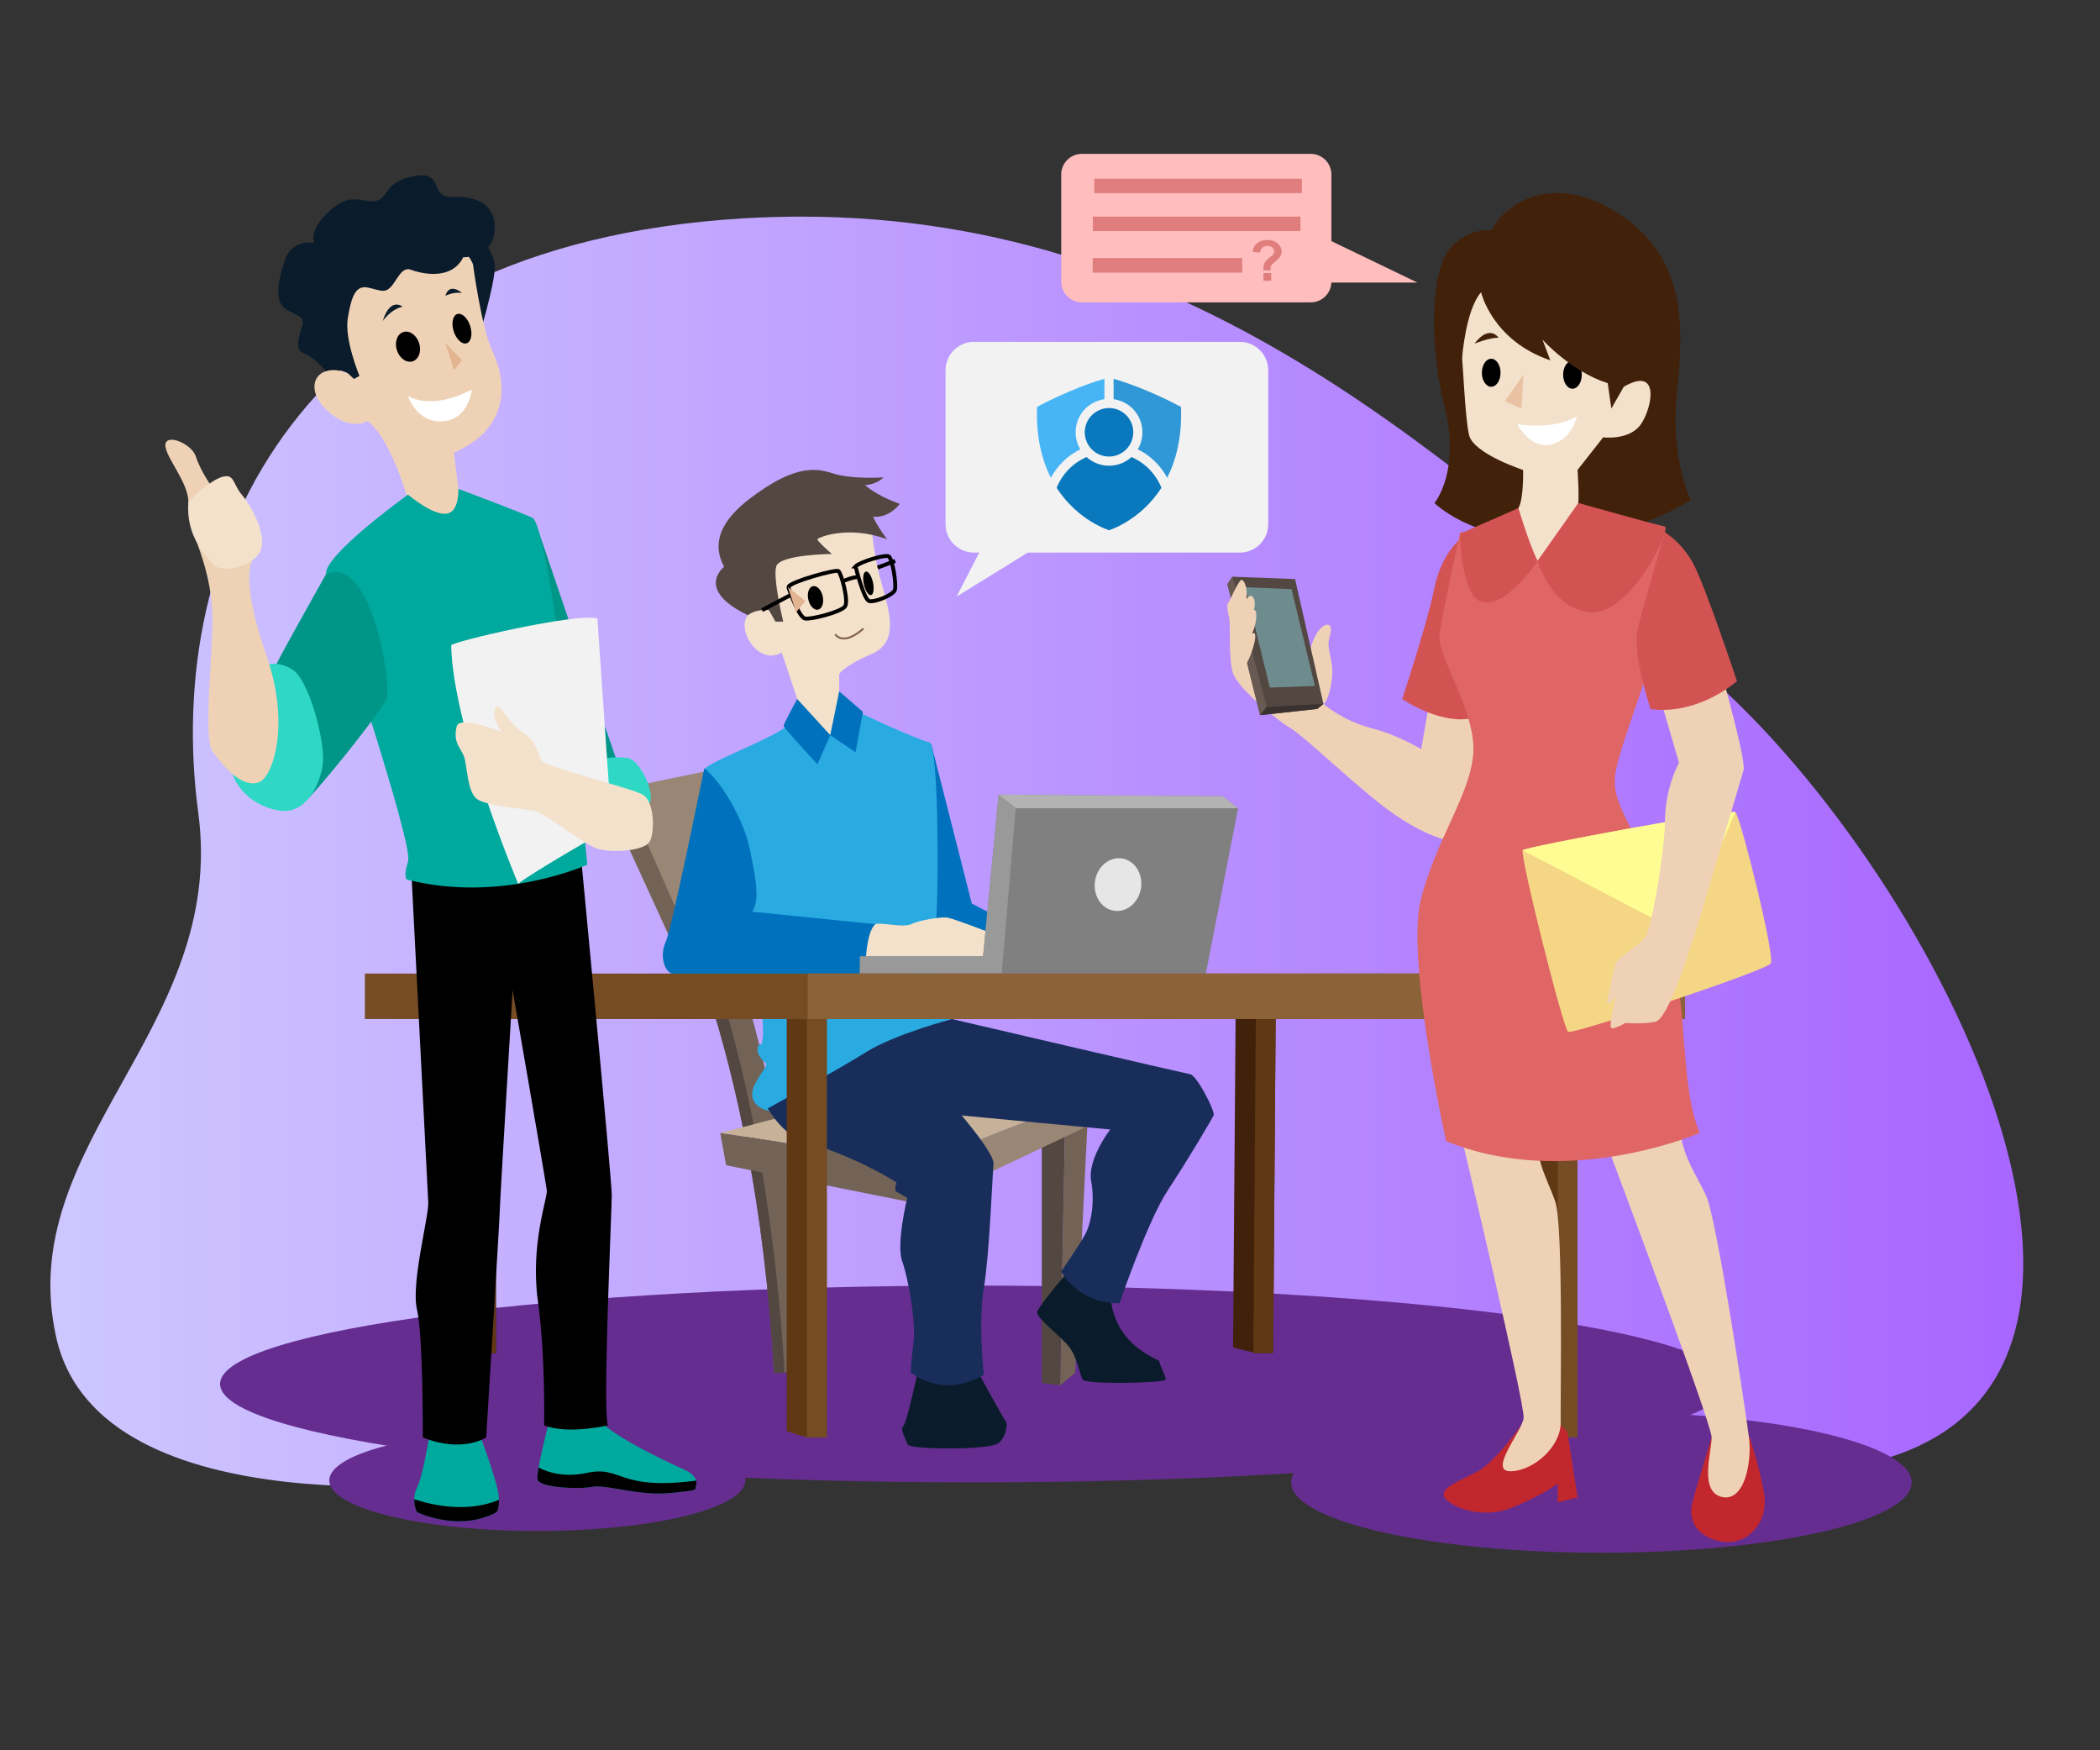 <?xml version="1.0" encoding="UTF-8"?>
<svg version="1.1" viewBox="0 0 7200 6000" xml:space="preserve" xmlns="http://www.w3.org/2000/svg" xmlns:cc="http://creativecommons.org/ns#" xmlns:dc="http://purl.org/dc/elements/1.1/" xmlns:rdf="http://www.w3.org/1999/02/22-rdf-syntax-ns#"><rect x="0" y="0" width="7200" height="6000" fill="#333333" stroke="none"/><defs><linearGradient id="a" x2="1" gradientTransform="matrix(5074.4 0 0 -5074.4 129.63 2307.2)" gradientUnits="userSpaceOnUse"><stop stop-color="#cec7ff" offset="0"/><stop stop-color="#a866ff" offset="1"/></linearGradient><clipPath id="c"><path d="m0 4500h5400v-4500h-5400z"/></clipPath><clipPath id="b"><path d="m0 4500h5400v-4500h-5400z"/></clipPath><clipPath id="e"><path d="m0 4500h5400v-4500h-5400z"/></clipPath><clipPath id="d"><path d="m0 4500h5400v-4500h-5400z"/></clipPath></defs><g transform="matrix(1.333 0 0 -1.333 0 6e3)"><path d="m1910.5 3939.5c-1134.2-68.163-1493.1-836.66-1400.5-1529 74.268-555.01-478.5-850.87-364.98-1350.3 113.53-499.48 1100.2-365.5 1100.2-365.5s853.03 180.99 1655.1 180.99 1151.2-360.8 1948-125.75c796.8 235.05 90.184 1585.4-516.7 2064.9-579.66 457.99-1225.9 1129.3-2271 1129.2-49.088 0-99.247-1.489-150.13-4.547" fill="url(#a)"/><g clip-path="url(#c)"><g transform="translate(1917,694)"><path d="m0 0c0-71.797-239.53-130-535-130s-535 58.203-535 130 239.53 130 535 130 535-58.203 535-130" fill="#662d91"/></g><g transform="translate(4445,942)"><path d="m0 0c0-139.73-868.34-253-1939.5-253s-1939.5 113.27-1939.5 253 868.34 253 1939.5 253 1939.5-113.27 1939.5-253" fill="#662d91"/></g><g transform="translate(4917,689)"><path d="m0 0c0-99.964-357.28-181-798-181s-798 81.036-798 181 357.28 181 798 181 798-81.036 798-181" fill="#662d91"/></g></g><g transform="translate(2798.5,1641.5)"><path d="m0 0-33-671-39-32 13 676z" fill="#736357"/></g><g transform="translate(2726.5,938.5)"><path d="m0 0-47 6v618l60 52z" fill="#534741"/></g><g clip-path="url(#b)"><g transform="translate(2362,981)"><path d="m0 0s-30-142-39-148 7-35 12-47 182.57-14.143 225 0c27 9 33 54 27 60s-76 135-76 135z" fill="#0a1c2b"/></g><g transform="translate(2750.5,1235.5)"><path d="m0 0s-79-93-83-108 62-63 83-91 26-69 34-83 214-9 214 0-17 41-17 47-112 36-125 163-106 72-106 72" fill="#0a1c2b"/></g><g transform="translate(2394.5,2590.5)"><path d="m0 0 105-413 69-36v-37l-36.347-27.331s39.347-34.669-74.653 6.331l-114 41z" fill="#0071bc"/></g><g transform="translate(2071.5,994.5)"><path d="m0 0-54-24h-27c-47 859-299 1294-299 1294l28.77 12.66 71.23 31.34c275-669 280-1314 280-1314" fill="#736357"/></g><g transform="translate(2017.5,970.5)"><path d="m 0,0 h -27 c -47,859 -299,1294 -299,1294 l 28.77,12.66 C -32.46,814.32 0,0 0,0" fill="#534741"/></g><g transform="translate(1719.5,2097.5)"><path d="m0 0c16 0 543 165 543 165l-97.323 327.91-562.68-116.91-41-31z" fill="#998675"/></g><g transform="translate(1602.5,2473.5)"><path d="m0 0 160.45-364.46-43.447-11.545-158 345z" fill="#736357"/></g><g transform="translate(1852.5,1587.5)"><path d="m0 0 510-78 455 177-458 33z" fill="#c7b299"/></g><g transform="translate(1852.5,1587.5)"><path d="m0 0 15-83 504-101-9 106z" fill="#736357"/></g><g transform="translate(2362.5,1509.5)"><path d="m0 0 9-106 446 211v72z" fill="#998675"/></g><g transform="translate(2194.5,2677.5)"><path d="m0 0c1-3 167-80 195-85s24-442 17-471 11-185 15-186 27-7 34-24-7-31-7-31-114-31-186-88c-57.924-45.856-225-156-270-151s-71 31-51 71 38 49 25 58-23 30-16 41 9-8 12 28-31 404-53 454-115 211-95 232 188 83 214 113 166 39 166 39" fill="#29abe2"/></g><g transform="translate(2240.5,3158.5)"><path d="m0 0c1-3 4-75 26-154s47-155-26-186-82-51-82-51v-65l-23-92-80 78-45 135s-30-23-66 8-54 115 38 100c0 0-51 140-42 156s187 136 259 101z" fill="#f4e1cb"/></g><g transform="translate(1977.7 2932.2)"><path d="m0 0 16.8-29.704h20s-27 111-18 142 143 32 143 32-39 34-37 38 77 37 179 0c0 0-24 31-36 58 0 0 37-7 69 33 0 0-51 16-90 48 0 0 29 1 48 20 0 0-82-6-133 11s-107 13-210-65-86-140-67-176c0 0-76.683-57.987 61.158-124.49 0 0 17.242 15.901 54.042 13.197" fill="#534741"/></g><g transform="translate(2170.4 2856.6)"><path d="m0 0c-1.67 0-3.304 0.112-4.904 0.337-12.453 1.748-17.882 9.835-18.107 10.178-0.756 1.155-0.433 2.705 0.721 3.462 1.153 0.755 2.697 0.435 3.456-0.712 0.205-0.304 4.588-6.628 14.786-7.999 9.569-1.287 26.271 1.75 51.495 23.512 1.046 0.902 2.624 0.786 3.527-0.259 0.901-1.046 0.785-2.625-0.26-3.527-19.247-16.605-36.278-24.992-50.714-24.992" fill="#84654e"/></g><g transform="translate(2028.5,2988.5)"><path d="m0 0s26-75 42-78 93 17 103 31-10 86-17 91-122-27-128-40z" fill="none" stroke="#000" stroke-miterlimit="10" stroke-width="10"/></g><g transform="translate(2245.3 3003.5)"><path d="m0 0c3.672-16.722 1.427-31.425-5.015-32.84-6.441-1.414-14.64 10.995-18.313 27.717-3.672 16.723-1.427 31.425 5.015 32.84 6.441 1.415 14.641-10.994 18.313-27.717"/></g><g transform="translate(2168.9 3006.9)"><path d="m0 0s26.632 11.583 42.632 10.583" fill="none" stroke="#000" stroke-miterlimit="10" stroke-width="10"/></g><g transform="translate(2200.5,3044.5)"><path d="m0 0s21-85 35-89 61 15 66 28-6 82-16 87-75-15-85-26z" fill="none" stroke="#000" stroke-miterlimit="10" stroke-width="10"/></g><g transform="translate(2034.8 2971.6)"><path d="m0 0-74.68-39.521" fill="none" stroke="#000" stroke-miterlimit="10" stroke-width="10"/></g><g transform="translate(2257.3 3041.6)"><path d="m0 0 45.164 16.894" fill="none" stroke="#000" stroke-miterlimit="10" stroke-width="10"/></g><g transform="translate(2116.1 2967.6)"><path d="m0 0c3.672-16.723-1.659-32.104-11.908-34.354-10.249-2.251-21.535 9.48-25.207 26.203-3.673 16.722 1.659 32.103 11.908 34.354s21.535-9.481 25.207-26.203"/></g><g transform="translate(2135.5,2610.5)"><path d="m0 0-33-75s-87 94-87 99 34.972 69.083 34.972 69.083z" fill="#0071bc"/></g><g transform="translate(2158.5 2723.2)"><path d="m0 0-23-112.71 65-44 19 104z" fill="#0071bc"/></g><g transform="translate(2251.5,2124.5)"><path d="m0 0c13.901 5.636 71-10 92 0s74 19 92 17 142-51 142-51l10-66-387 17s14 68 51 83" fill="#f4e1cb"/></g><g transform="translate(1974.5,1650.5)"><path d="m0 0c2.46-2.46 38.462-68.783 97-86 136-40 234-104 234-104s-6-21 0-24 28-16 28-16-29-118-13-163 36-157 29-211-7-75-7-75 80-69 188-6c0 0-15 132 0 223s22 293 25 319-82 125-82 125l382-36s-59-77-49-132 0-110-16-139-61-94-61-94 41-82 150-82c0 0 72 212 125 292s112 181 117 191-43 103-60 106-613 142-613 142-147-39-219-84-255-146-255-146" fill="#192d5b"/></g><g transform="translate(1811.5,2525.5)"><path d="m0 0s-83-411-99-446-5-74 15-82 498 0 498 0-1 104 26 127l-317 32s9.104 10.806 11 36c2.765 36.745-12.871 104.04-17 125-13 66-67 168-117 208" fill="#0071bc"/></g><g transform="translate(2213.4 2041.9)"><path d="m0 0h315.13l40 415.64 577-4 39-31-83-425h-890z" fill="#808080"/></g><g transform="translate(2934.8 2217.5)"><path d="m0 0c-5.505-37.15-36.465-63.34-69.15-58.496-32.686 4.843-54.721 38.885-49.216 76.035 5.505 37.149 36.464 63.339 69.15 58.496 32.686-4.844 54.721-38.886 49.216-76.035" fill="#e6e6e6"/></g><g transform="translate(3184.5,2422.5)"><path d="m0 0h-572l-44 35 577-4z" fill="#b3b3b3"/></g><g transform="translate(2612.5,2422.5)"><path d="m0 0-36-424-365-1v44h317l40 416z" fill="#999"/></g><g transform="translate(3188.9 3622)"><path d="m0 0h-683.82c-40.365 0-73.088-32.723-73.088-73.088v-395.82c0-40.365 32.723-73.088 73.088-73.088h13.64l-58.352-113.14 183.14 113.14h545.39c40.365 0 73.088 32.723 73.088 73.088v395.82c0 40.365-32.723 73.088-73.088 73.088" fill="#f2f2f2"/></g><g transform="translate(2667.4 3454.7)"><path d="m 0,0 c -2.936,-77.417 12.526,-136.922 35.568,-182.303 16.843,31.762 43.306,57.379 75.597,73.181 -24.207,40.861 -10.705,93.608 30.157,117.814 9.825,5.821 20.712,9.626 32.024,11.194 V 72.328 C 84.749,46.683 0,0 0,0" fill="#47b5f5"/></g><g transform="translate(3037.6 3454.7)"><path d="m0 0s-84.693 46.68-173.34 72.288v-52.442c47.03-6.507 79.88-49.908 73.373-96.938-1.565-11.314-5.37-22.203-11.191-32.03 32.281-15.805 58.73-41.422 75.559-73.181 23.079 45.341 38.504 104.85 35.595 182.3" fill="#3198d8"/></g><g transform="translate(2987.3 3246.6)"><path d="m0 0c-54.934-85.037-134.77-109.01-134.77-109.01s-79.827 23.972-134.77 109.01c14.245 35.475 41.885 63.915 76.939 79.166h0.036c32.789-29.783 82.838-29.783 115.63 0 35.051-15.254 62.688-43.693 76.932-79.166" fill="#0a78bd"/></g><g transform="translate(2914.9 3389.4)"><path d="m0 0c-0.032-22.778-12.447-43.738-32.408-54.711 0-0.037 0-0.037-0.037 0-18.655-10.257-41.259-10.257-59.913 0-0.037-0.037-0.037-0.037-0.037 0-30.221 16.562-41.295 54.487-24.734 84.709 8.938 16.308 24.683 27.781 42.944 31.291 3.883 0.751 7.829 1.125 11.784 1.115 34.416 0.044 62.352-27.818 62.401-62.234z" fill="#0a78bd"/></g></g><g transform="translate(2126.5,1939.5)"><path d="m0 0v-1135h-51l-52 15.79v1119.2z" fill="#603813"/></g><path d="m2126.5 804.5h-51v1135h51z" fill="#754c24"/><g transform="translate(1275.5,1939.5)"><path d="m0 0v-918.12h-51v-0.13l-0.5 0.13h-0.01l-51.49 12.95v905.17z" fill="#42210b"/></g><path d="m1275.5 1021.4h-51v918.12h51z" fill="#603813"/><g transform="translate(4057.5,1939.5)"><path d="m0 0v-1135h-51l-52 17.09v1117.9z" fill="#603813"/></g><path d="m4057.5 804.5h-51v1135h51z" fill="#754c24"/><g transform="translate(3281.5,1939.5)"><path d="m0 0-6.91-918.12h-45.33l-5.52 1.39-52.24 13.15 7 903.58z" fill="#42210b"/></g><g transform="translate(3281.5,1939.5)"><path d="m0 0-6.77-918.12h-51l0.01 1.39 6.76 916.73z" fill="#603813"/></g><path d="m4333.5 1880.5h-3395v117h3395z" fill="#754c24"/><path d="m4333.5 1880.5h-2256v117h2256z" fill="#8c6239"/><g transform="translate(1224 1021.4)"><path d="m0 0 0.5-0.129v0.129z" fill="#fff"/></g><g clip-path="url(#e)"><g transform="translate(1222.5,3901.5)"><path d="m0 0s51-41 50-89-41-178-41-178-61 192-60 199 51 68 51 68" fill="#0a1c2b"/></g><g transform="translate(1790.5,682.5)"><path d="m0 0c-5-14 13-13-67-21s-165 23-200 16-137-2-141 19c-0.94 4.939 0.33 16.24 2.83 30.641 8.11 46.809 29.17 126.36 29.17 126.36s95 45 124 0 206-125 224-133c13.41-5.96 25.14-16.35 28.19-27.05 1.06-3.67 1.09-7.38-0.19-10.95" fill="#00a99d"/></g><g transform="translate(1277.5,612.5)"><path d="m0 0c-98-53-205 0-205 0s-7.3 14.141-7.1 33.17c0.08 9.16 1.91 19.439 7.1 29.83 16 32 31 129 31 129h133s36-96 44-137c1.78-9.12 2.62-16.91 2.85-23.51 0.8-23.03-5.85-31.49-5.85-31.49" fill="#00a99d"/></g><g transform="translate(1495.5,2285.5)"><path d="m0 0s78-817 78-858-24-551-10-592c0 0-103-24-164 0 0 0 4 175-16 320s25 265 23 284-88 515-88 515-33-548-33-566-35-584-35-584-61-41-163 0c0 0 1 262-15 329s31 240 29 276-43 840-43 840z"/></g><g transform="translate(1377.6 3157.7)"><path d="m0 0s210.86-623.18 233.86-684.18-102-127-117-121-116.86 805.18-116.86 805.18" fill="#009687"/></g><g transform="translate(1216.5,3821.5)"><path d="m0 0s22-164 49-221 46.449-145.55-25-217c-24-24-73-47-73-47l15-122-15-63-112 43s-44 173-110 224c0 0-43-28-102 25-67.472 60.61-29 129 51 98 0 0-35 67-35 157s106.45 223.24 243 200c94-16 114-77 114-77" fill="#efd2b6"/></g><g transform="translate(1049.4 3229.1)"><path d="m0 0s73.568-62.732 107.12-46.627c25 12 22.389 61.372 22.389 61.372s151.61-56.372 190.61-74.372 127-728 141-892c0 0-219-100-461-39 0 0-15-2 0 47s-205 690-211 739 210.88 204.63 210.88 204.63" fill="#00a99d"/></g><g transform="translate(838.5,3024.5)"><path d="m0 0s-137-243-137-251 118-227 18-325c0 0 44-16 60-12s198 230 214 266-38 375-155 322" fill="#009687"/></g><g transform="translate(680.5,2789.5)"><path d="m0 0s33 16 74-12 82-184 76-239-44-132-111-122-123 60-128 126-5 232 89 247" fill="#2ed8c4"/></g><g transform="translate(666.5,2489.5)"><path d="m0 0c35.064 13.247 81 147 19 325s-41 229-41 235 11 2-3 61-61 117-77 121-51 64-61 96-76 60-78 30 59-96 59-147 11-73 25-113 37-105 37-195-24-298 0-333 75-97 120-80" fill="#efd2b6"/></g><g transform="translate(484.5,3210.5)"><path d="m0 0s53 54 86 64 28-18 51-45 65-100 49-143-103-61-122-37-71 71-64 161" fill="#f4e1cb"/></g><g transform="translate(1561.3 2551.3)"><path d="m0 0s20.202 5.234 53.202 0.234 72.467-95.284 55.734-115.64c-16.734-20.358-115.73 4.642-122.73-0.358s13.798 115.77 13.798 115.77" fill="#2ed8c4"/></g><g transform="translate(1160.5,2841.5)"><path d="m0 0c-0.172 9.218 327 85 376 69l37-536s-209.46-119.45-240.73-146.22c0 0-168.27 399.22-172.27 613.22" fill="#f2f2f2"/></g><g transform="translate(1174.5,2632.5)"><path d="m0 0c7.63 31.285 113-14 115-13s-26 31-16 58 30-34 69-58 40-59 51-75 230-70 260-87 32-101 16-123-106-30-143-12-129 88-149 93-126 12-151 31-25 87-33 109-29 36-19 77" fill="#f4e1cb"/></g><g transform="translate(894.5,3541.5)"><path d="m0 0 16-15 14 8s-39 94-30 148 19 86 52 79 42-15 58 1 28 54 52 45 104-30 135 32c0 0 71-2 80 62s-36 97-104 93-21 68-101 54-66-57-100-64-61 26-118-25-40-83-40-83-57 12-76-45-25-104 0-123 54-19 45-45-20-64 4-71 56.878-46.018 56.878-46.018 21.122 12.018 56.122-4.982" fill="#0a1c2b"/></g><g transform="translate(1078 3618.7)"><path d="m0 0c6.633-20.796-0.787-41.736-16.571-46.771-15.785-5.034-33.959 7.743-40.592 28.539-6.633 20.795 0.787 41.735 16.572 46.77s33.958-7.742 40.591-28.538"/></g><g transform="translate(1209.4 3662.7)"><path d="m0 0c6.633-20.796 2.513-40.683-9.203-44.42-11.715-3.737-26.589 10.093-33.222 30.888-6.633 20.796-2.513 40.684 9.202 44.42 11.716 3.737 26.59-10.092 33.223-30.888"/></g><g transform="translate(984.5,3675.5)"><path d="m0 0s20 30 51 37c0 0-32 26-51-37" fill="#0a1c2b"/></g><g transform="translate(1145.5,3740.5)"><path d="m0 0s22 11 43 7c0 0-32 29-43-7" fill="#0a1c2b"/></g><g transform="translate(1049.5,3482.5)"><path d="m0 0s59-39 164 17c0 0-6.726-72.606-68-81-73-10-96 64-96 64" fill="#fff"/></g><g transform="translate(1145.5,3619.5)"><path d="m0 0 43-45-21-26z" fill="#e2b491"/></g><g transform="translate(2026.5,2991.5)"><path d="m0 0 21-65 24 29z" fill="#e2b491"/></g><g transform="translate(1790.5,682.5)"><path d="m0 0c-5-14 13-13-67-21s-165 23-200 16-137-2-141 19c-0.94 4.939 0.33 16.24 2.83 30.641 22.61-11.961 65.14-26.551 125.17-13.641 89.9 19.33 77.01-46.37 280.19-20.05 1.06-3.67 1.09-7.38-0.19-10.95"/></g><g transform="translate(1277.5,612.5)"><path d="m0 0c-98-53-205 0-205 0s-7.3 14.141-7.1 33.17c48.72-16.109 136.74-35.359 217.95-1.68 0.8-23.03-5.85-31.49-5.85-31.49"/></g></g><g clip-path="url(#d)"><g transform="translate(3689.5,3207.5)"><path d="m0 0s92-93 291-97 368 104 368 104-39 81-39 210 71 371-127 514-328 17-346-30c0 0-59 9-107-46s-56-240-14-407-26-248-26-248" fill="#42210b"/></g><g transform="translate(3674.5,2684.5)"><path d="m0 0-19-110s-59.992 36.539-128 54c-74 19-123 62-123 62s14 9 21 63-17 74-5 113-18 36-37 0-12-55-26-57-142 126-176 142-24-22-20-39-2-100 9-140 113-123 149-144 177-158 259-216 132.47-68.792 132.47-68.792 84.532 59.792 101.53 113.79 0 213.23 0 213.23z" fill="#efd2b6"/></g><g transform="translate(4402.5,804.5)"><path d="m0 0s-46-149-51-174-1-75 68-92 126 41 119 112c-5.126 51.987-38 154-38 154z" fill="#c1272d"/></g><g transform="translate(3912.9 836.2)"><path d="m0 0s-68.354-95.701-111.35-118.7-101-43-86-67 94-58 172-27 119 62 119 62v-48l51 13-26 168-17 18z" fill="#c1272d"/></g><g transform="translate(4137.5,1545.5)"><path d="m0 0s265-704 265-741-33-139 26-153 78 91 70 153-82 559-110 621-72 112-70 214-201 26-181-94" fill="#efd2b6"/></g><g transform="translate(3760.6 1570.4)"><path d="m0 0s162.38-680.98 158.24-716.08c-4.141-35.104-94.372-139.77-31.372-136.77 60.429 2.878 127.72 65.762 126.71 125.52s7.127 504.97-13.741 567.07-58.969 114.7-45.568 211.24c13.403 96.541-200.71 65.215-194.27-50.98" fill="#efd2b6"/></g><g transform="translate(3750.9 3110.4)"><path d="m0 0s-45.379-38.9-62.379-124.9-82-282-82-282 104-72 189-47-44.621 453.9-44.621 453.9" fill="#d35353"/></g><g transform="translate(4282.2 3132)"><path d="m0 0s18.313-4.49 18.313-114.49-134-418-146-508 66-138 129-368 34-420 88-554c0 0-341-148-652-21 0 0-104 465-65 621s129 272 135 379-95 249-87 305 53 260 53 260l219 28z" fill="#e06565"/></g><g transform="translate(3778.5,3763.5)"><path d="m0 0s-30-63-22-136 11-197 22-245 139-90 139-90 2-74-12-98 49-136 49-136 97 118 103 136 0 98 0 98l66 84s69-9 98 35 48 149-45 95c0 0-31 85-62 133s-243 172-336 124" fill="#f4e1cb"/></g><g transform="translate(3954.5,3058.5)"><path d="m0 0 105.06 149.14s201.94-57.141 221.94-60.141-87-228-189-221-138 132-138 132" fill="#d35353"/></g><g transform="translate(3954.5,3058.5)"><path d="m0 0s-70-109-134-107-65 177-65 177l150 66s24-82 49-136" fill="#d35353"/></g><g transform="translate(4554.5,2023.5)"><path d="m0 0c-12-19-508-183-521-176s-125.63 458.37-117 467c10 10 534.52 105.91 546.98 98.01 0.01-0.01 0.02-0.01 0.02-0.01 12-8 103-370 91-389" fill="#f4d684"/></g><g transform="translate(4463.5,2412.5)"><path d="m0 0s-132-311-139-310-408 212-408 212c10 10 534.52 105.91 546.98 98.01 0.01-0.01 0.02-0.01 0.02-0.01" fill="#fffc94"/></g><g transform="translate(4272.5,2697.5)"><path d="m0 0 46-158s-35-62-36-147-31-252-45-289-72-56-82-81-11-59-19-83 3-27 20 0c0 0-20-78-12-82s36 13 36 13 43-4 77 3 87 184 97 211 123 413 130 436-52 233-52 233z" fill="#efd2b6"/></g><g transform="translate(4068.5,3537.5)"><path d="m0 0c0-19.882-10.745-36-24-36s-24 16.118-24 36 10.745 36 24 36 24-16.118 24-36"/></g><g transform="translate(3859.5,3542.5)"><path d="m0 0c0-19.882-10.745-36-24-36s-24 16.118-24 36 10.745 36 24 36 24-16.118 24-36"/></g><g transform="translate(3902.5,3410.5)"><path d="m0 0s91-17 153 20c0 0-9-57-64-72s-89 52-89 52" fill="#fff"/></g><g transform="translate(3918.5,3537.5)"><path d="m0 0-5-87-43 19z" fill="#e8c2a3"/></g><g transform="translate(3792.5,3617.5)"><path d="m0 0s40 16 62 15c0 0-23 36-62-15" fill="#42210b"/></g><g transform="translate(4235.5,3726.5)"><path d="m0 0c-26 158-206 199-333 174-113.83-22.408-147-106-147-106s-46-128 5-215c0 0 9 125 49 170 0 0 28-124 178-175l-20 53s73.559-81.985 167.69-111.82l9.313-65.185 32 56s78.729 100.11 59 220" fill="#42210b"/></g><g transform="translate(3645.5,3774.5)"><path d="m0 0-221 106.5v171.21c0 29.434-23.86 53.294-53.294 53.294h-588.41c-29.434 0-53.294-23.86-53.294-53.294v-275.41c0-29.434 23.86-53.294 53.294-53.294h588.41c28.664 0 52.033 22.632 53.235 51z" fill="#ffbdbd"/></g><path d="m3348.5 4004.5h-534v37h534z" fill="#e07e7e"/><path d="m3345 3907h-534v37h534z" fill="#e07e7e"/><path d="m3195 3800h-384.5v37.5h384.5z" fill="#e07e7e"/><g transform="translate(4282.2 3132)"><path d="m0 0s38.313-21.49 69.313-73.49 116-309 116-309-97-88-222-72c0 0-48 142-33 206s69.687 248.49 69.687 248.49" fill="#d35353"/></g><path d="m3249.7 3798.9h19.924v-19.924h-19.924zm18.08 6.877h-18.08c-0.048 2.599-0.071 4.184-0.071 4.751 0 5.86 0.969 10.682 2.907 14.464 1.938 3.781 5.814 8.035 11.628 12.762s9.288 7.823 10.423 9.289c1.748 2.315 2.623 4.868 2.623 7.657 0 3.875-1.548 7.197-4.644 9.962-3.095 2.765-7.267 4.148-12.514 4.148-5.059 0-9.288-1.443-12.692-4.325-3.403-2.884-5.743-7.28-7.019-13.188l-18.293 2.269c0.519 8.46 4.124 15.645 10.813 21.554 6.689 5.908 15.467 8.863 26.34 8.863 11.439 0 20.537-2.99 27.297-8.969 6.76-5.981 10.14-12.94 10.14-20.881 0-4.396-1.241-8.556-3.724-12.479-2.48-3.924-7.787-9.265-15.917-16.024-4.207-3.499-6.817-6.31-7.834-8.438-1.017-2.126-1.479-5.932-1.383-11.415" fill="#e07e7e"/><g transform="translate(3170,3018)"><path d="m0 0 161-6 73-321-16-13-147-16-84 337z" fill="#534741"/></g><g transform="translate(3170,3018)"><path d="m0 0 88-335-17-21-84 337z" fill="#685a53"/></g><g transform="translate(3258,2683)"><path d="m0 0 146 8-16-13-147-16z" fill="#3a322e"/></g><g transform="translate(3203,2991)"><path d="m0 0 63-258 116 4-60 249z" fill="#6e8b8e"/></g><g transform="translate(3157.3 2944.5)"><path d="m0 0s28.728 65.476 35.728 65.476 20-23 10-64-11-43-11-43-9-38-10-37-24.728 78.524-24.728 78.524" fill="#efd2b6"/></g><g transform="translate(3168,2877)"><path d="m0 0c0 1 48 58 58 56s6-45-11-70-28-42-28-42z" fill="#efd2b6"/></g><g transform="translate(3185.1 2829.6)"><path d="m0 0c-0.085 0.356 30.915 48.356 40.915 43.356s-10-68-26-88-14.915 44.644-14.915 44.644" fill="#efd2b6"/></g><g transform="translate(3168,2903)"><path d="m0 0s38 66 48 66 17.021-20.276 5.511-46.638c-11.511-26.362-41.218-70.593-41.218-70.593z" fill="#efd2b6"/></g></g></g></svg>
